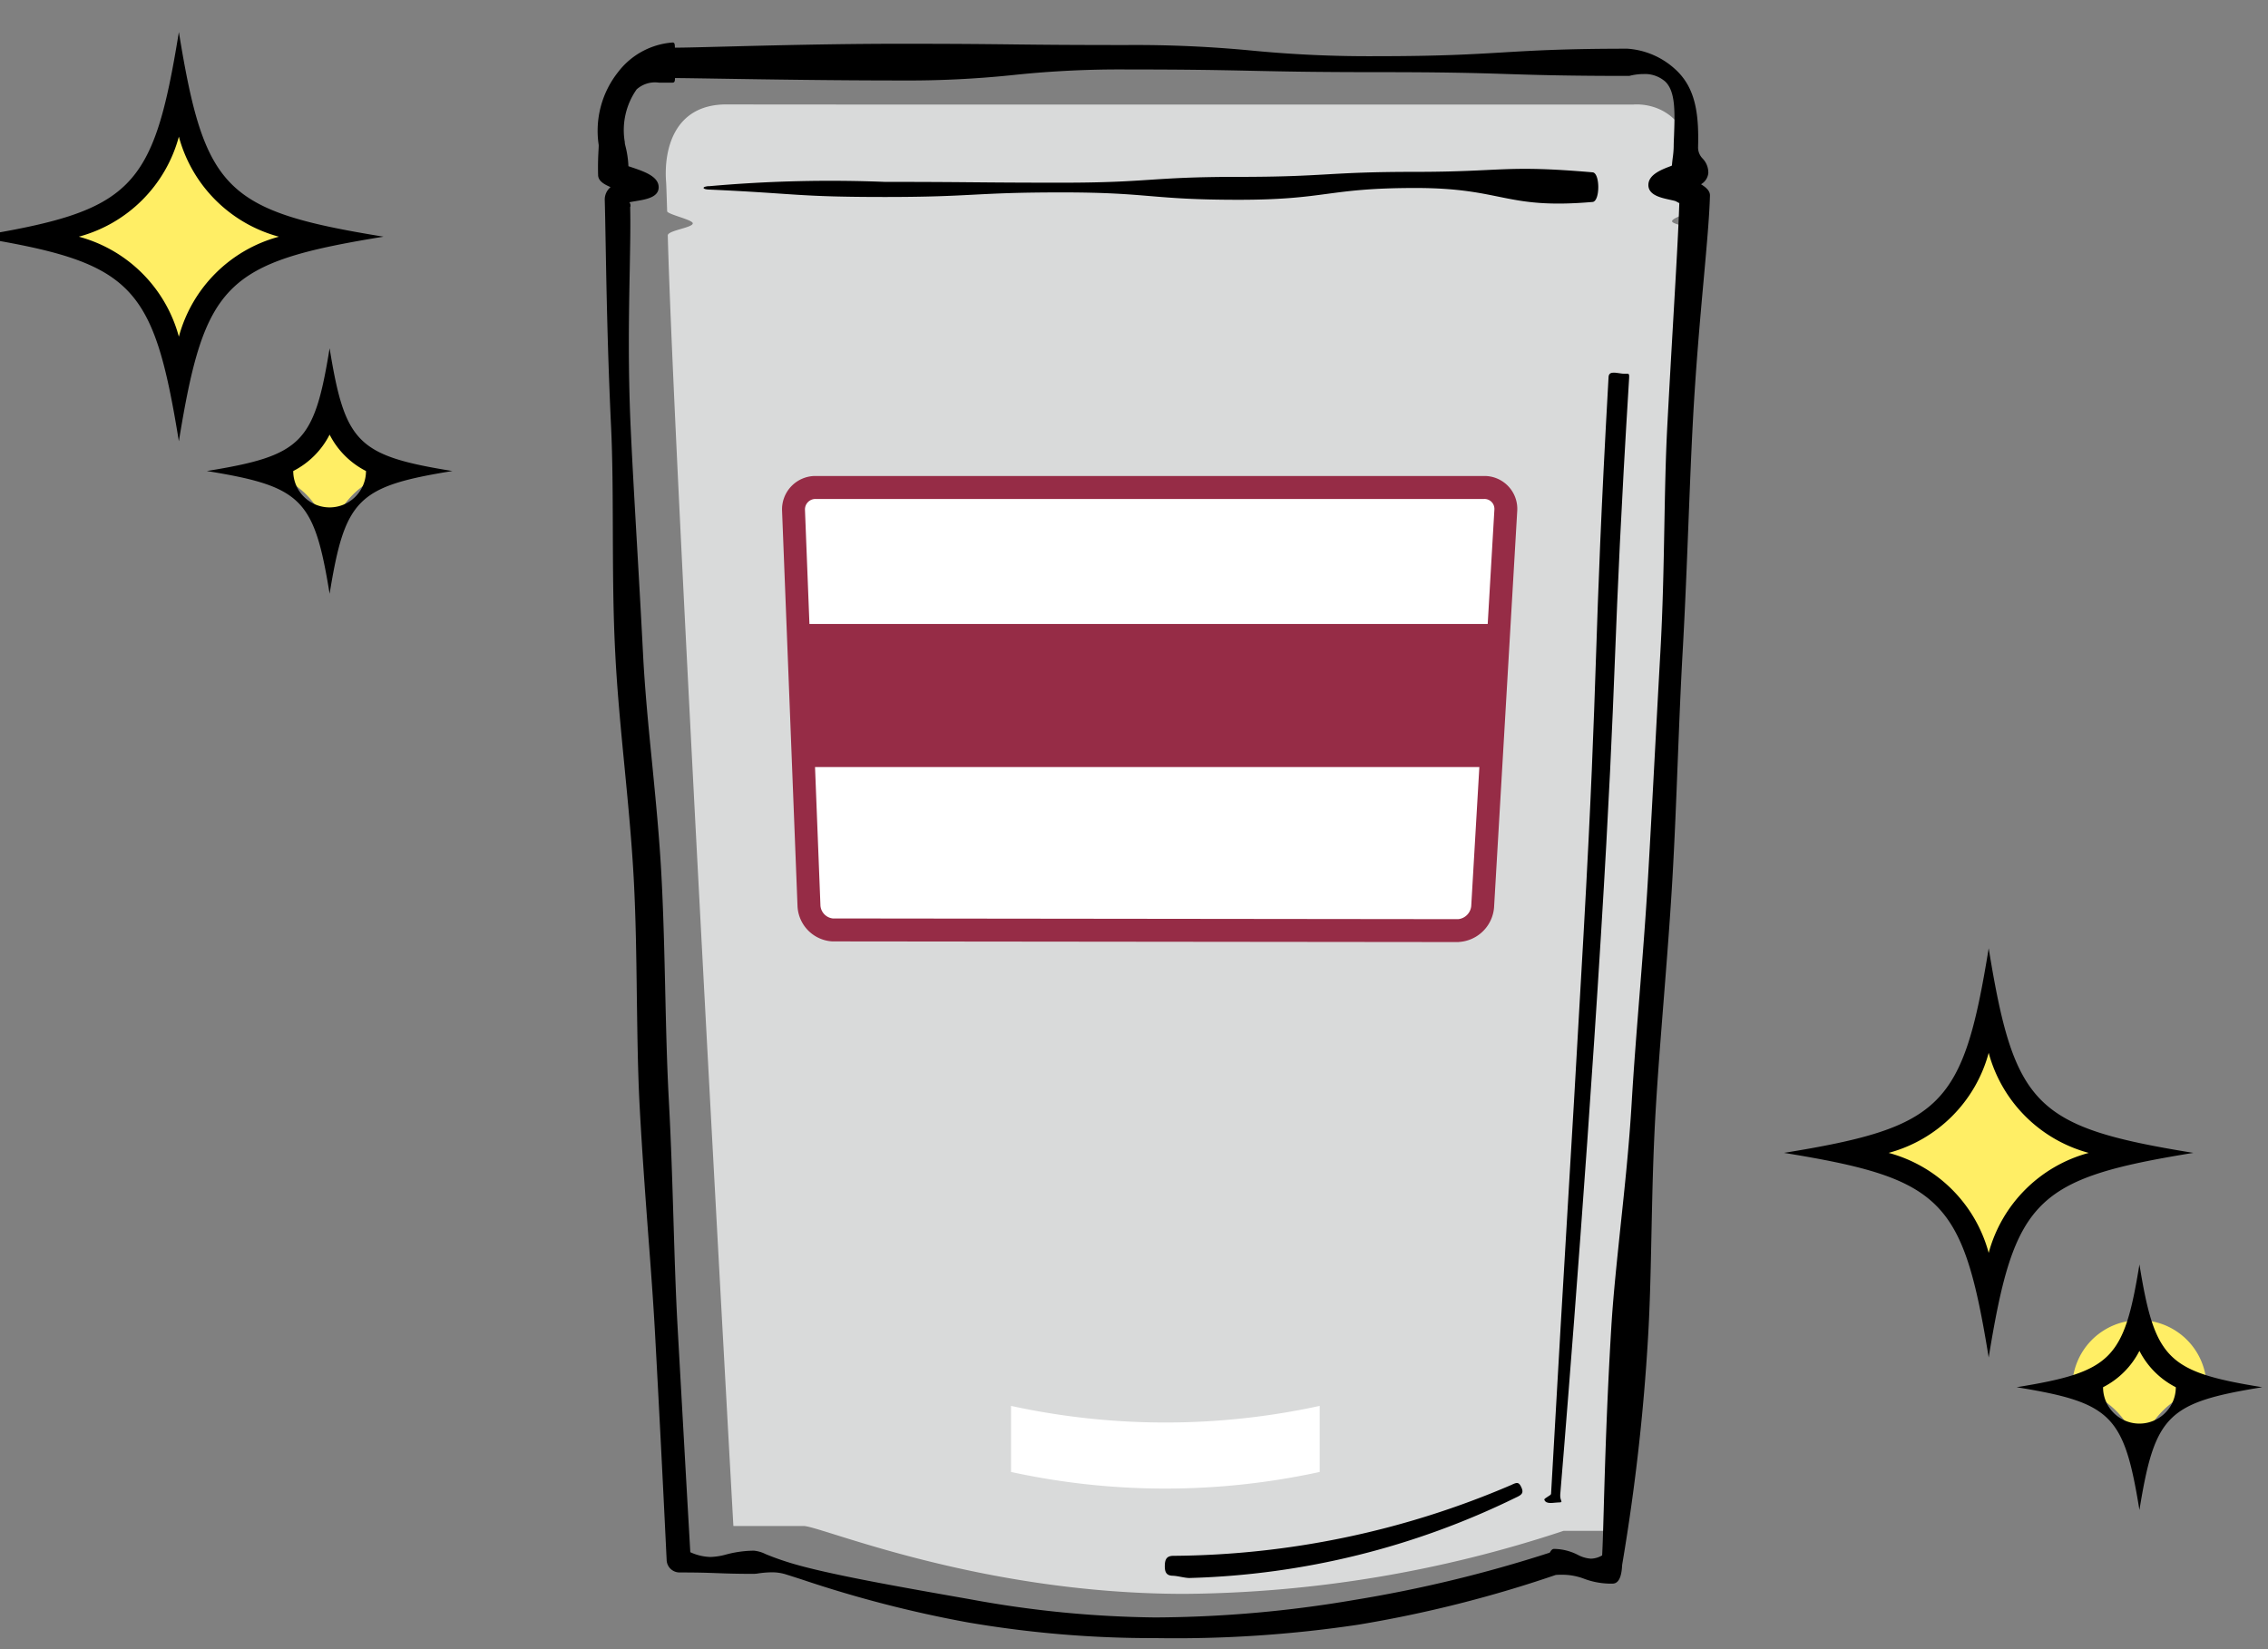 <svg xmlns="http://www.w3.org/2000/svg" xmlns:xlink="http://www.w3.org/1999/xlink" width="99" height="72" viewBox="0 0 99 72"><rect x="0" y="0" width="99" height="72" fill="#808080" stroke="none"/><defs><clipPath id="a"><rect width="99" height="72" transform="translate(685.312 0)" fill="none"/></clipPath></defs><g transform="translate(-685.312)"><g clip-path="url(#a)"><path d="M693.12,16.545c-.9-4.018-2.193-5.311-6.211-6.211,4.017-.9,5.311-2.194,6.211-6.211.9,4.018,2.193,5.311,6.211,6.211-4.018.9-5.311,2.193-6.211,6.211" fill="#ffee65"/><path d="M693.12,5.966a6.188,6.188,0,0,0,4.368,4.368A6.186,6.186,0,0,0,693.12,14.7a6.186,6.186,0,0,0-4.368-4.367,6.188,6.188,0,0,0,4.368-4.368m0-4.566c-1.12,6.906-2.028,7.813-8.934,8.934,6.906,1.12,7.814,2.028,8.934,8.933,1.12-6.9,2.028-7.813,8.934-8.933-6.906-1.121-7.814-2.028-8.934-8.934"/><path d="M699.7,23.5a3.737,3.737,0,0,0-2.932-2.932,3.737,3.737,0,0,0,2.932-2.931,3.737,3.737,0,0,0,2.932,2.931A3.737,3.737,0,0,0,699.7,23.5" fill="#ffee65"/><path d="M699.7,18.975a3.634,3.634,0,0,0,1.588,1.589,1.588,1.588,0,1,1-3.176,0,3.635,3.635,0,0,0,1.588-1.589m0-3.771c-.672,4.144-1.217,4.688-5.36,5.36,4.143.672,4.688,1.217,5.36,5.36.672-4.143,1.217-4.688,5.36-5.36-4.143-.672-4.688-1.216-5.36-5.36"/><path d="M772.12,56.545c-.9-4.018-2.193-5.311-6.211-6.211,4.017-.9,5.311-2.194,6.211-6.211.9,4.018,2.193,5.311,6.211,6.211-4.018.9-5.311,2.193-6.211,6.211" fill="#ffee65"/><path d="M772.12,45.966a6.188,6.188,0,0,0,4.368,4.368A6.186,6.186,0,0,0,772.12,54.7a6.186,6.186,0,0,0-4.368-4.367,6.188,6.188,0,0,0,4.368-4.368m0-4.566c-1.12,6.906-2.028,7.813-8.934,8.934,6.906,1.12,7.814,2.028,8.934,8.933,1.12-6.9,2.028-7.813,8.934-8.933-6.906-1.121-7.814-2.028-8.934-8.934"/><path d="M778.7,63.5a3.737,3.737,0,0,0-2.932-2.932,2.932,2.932,0,0,1,5.864,0A3.737,3.737,0,0,0,778.7,63.5" fill="#ffee65"/><path d="M778.7,58.976a3.637,3.637,0,0,0,1.588,1.588,1.588,1.588,0,1,1-3.176,0,3.638,3.638,0,0,0,1.588-1.588m0-3.772c-.672,4.144-1.217,4.688-5.36,5.36,4.143.672,4.688,1.217,5.36,5.36.672-4.143,1.217-4.688,5.36-5.36-4.143-.672-4.688-1.216-5.36-5.36"/><path d="M735.869,4.565h20.737s2.751-.317,2.645,3.491c-.006.226-.016.59-.03,1.077-.005.157-.917.345-.922.528,0,.135.9.258.895.406-.272,9.5-3.2,56.768-3.2,56.768h-2.433a53.8,53.8,0,0,1-16.531,2.751c-8.993,0-15.9-2.963-16.637-2.963h-3.068s-2.613-46.764-2.864-56.345c-.005-.219,1.1-.337,1.091-.529,0-.156-1.116-.392-1.119-.529-.021-.71-.036-1.152-.045-1.269-.106-1.376.318-3.4,2.645-3.392s18.833.006,18.833.006" fill="#d9dada"/><path d="M735.738,71.417a47.475,47.475,0,0,1-8.185-.687,56.842,56.842,0,0,1-7.94-2.1,3.645,3.645,0,0,0-1.4-.019c-1.611,0-1.611-.061-3.222-.061a.461.461,0,0,1-.479-.448c-.008-.138-.189-4.076-.507-9.891-.159-2.906-.471-6.275-.665-9.88-.17-3.173-.079-6.539-.256-9.905-.176-3.338-.646-6.675-.809-9.882-.181-3.549-.043-6.935-.184-9.912-.206-4.377-.223-7.9-.275-9.887a.619.619,0,0,1,.356-.6c-.247-.119-.64-.242-.647-.509-.021-.736.034-1.2.025-1.325a4.053,4.053,0,0,1,.82-3.1,3.219,3.219,0,0,1,2.3-1.26s.009.226.013.226c1.145,0,5.549-.171,9.916-.17,4.981,0,4.957.055,9.914.055,5.459,0,5.459.487,10.919.487s5.459-.325,10.918-.327a3.317,3.317,0,0,1,2.043.885c.789.724.992,1.743.949,3.3-.016.567.465.581.449,1.148-.007.229-.23.376-.4.487.167.108.481.263.475.5-.056,1.979-.519,5.529-.751,9.96-.157,2.995-.241,6.395-.442,9.969-.182,3.229-.255,6.612-.451,9.974-.2,3.392-.531,6.762-.722,9.961-.216,3.634-.16,7.053-.337,9.983a89.735,89.735,0,0,1-1.13,9.929c-.016.264-.058.721-.321.721-1.239,0-1.25-.46-2.486-.379a53.136,53.136,0,0,1-8.638,2.178,54.812,54.812,0,0,1-8.846.579m-20.39-3.587c1.262.558,1.492-.026,2.871-.026a13.887,13.887,0,0,1,1.493.509c1.542.482,4.425.995,7.96,1.617a46.345,46.345,0,0,0,8.066.79,52.97,52.97,0,0,0,8.734-.769,57.261,57.261,0,0,0,8.522-2.067c.055-.02.092-.156.151-.156,1.046,0,1.287.767,2.193.244.077-1.252.1-5.078.4-10.007.176-2.906.682-6.239.894-9.809.188-3.159.518-6.481.713-9.822.193-3.319.359-6.652.539-9.84.2-3.523.146-6.885.3-9.851.226-4.289.463-7.778.528-9.83-.039-.012-.205-.11-.246-.123-.387-.113-1.119-.164-1.106-.618.011-.43.681-.626,1.083-.783.051-.019-.1-.016-.054-.034.035-.441.066-.43.079-.872.035-1.246.152-2.374-.408-2.895a1.9,1.9,0,0,0-1.661-.261c-5.473,0-5.473-.178-10.945-.177s-5.473-.118-10.946-.117c-4.958,0-4.934.481-9.915.48-4.368,0-8.772-.1-9.917-.105,0,0-.007.2-.011.2-.708,0-1.263-.087-1.641.319a3.231,3.231,0,0,0-.539,2.419,5.407,5.407,0,0,1,.159,1.062c.07.024-.037,0,.043.03.548.188,1.262.392,1.275.824.012.483-.87.466-1.3.592-.067.019.133.219.053.245.058,2.048-.172,5.515.029,9.77.139,2.943.356,6.264.534,9.759.161,3.165.631,6.456.8,9.75.175,3.319.152,6.636.321,9.774.19,3.546.218,6.884.375,9.771.268,4.89.495,8.757.565,10.007"/><path d="M735.738,71.517a47.567,47.567,0,0,1-8.2-.689,51.893,51.893,0,0,1-7.212-1.866c-.27-.087-.517-.166-.74-.236a2,2,0,0,0-.594-.081,4.182,4.182,0,0,0-.575.047,1.34,1.34,0,0,1-.207.02c-.791,0-1.2-.017-1.59-.031-.417-.015-.811-.03-1.629-.03a.563.563,0,0,1-.579-.543c0-.021-.007-.138-.017-.342-.148-3.087-.313-6.3-.49-9.548-.074-1.357-.182-2.813-.3-4.353-.131-1.773-.266-3.606-.37-5.527-.084-1.575-.1-3.161-.125-4.841-.021-1.656-.042-3.369-.131-5.064-.088-1.666-.251-3.352-.409-4.983s-.319-3.292-.4-4.9c-.1-1.89-.1-3.721-.108-5.492-.005-1.558-.01-3.029-.076-4.421-.152-3.221-.2-5.986-.237-8-.013-.73-.024-1.36-.038-1.885a.708.708,0,0,1,.252-.582c-.247-.11-.535-.25-.543-.524-.014-.492.006-.869.018-1.095.006-.106.01-.191.007-.225a4.129,4.129,0,0,1,.846-3.178,3.3,3.3,0,0,1,2.375-1.292c.1,0,.1.074.106.208v.017c.423,0,1.19-.022,2.149-.046,1.912-.049,4.8-.124,7.635-.124h.038c2.483,0,3.739.014,4.954.028s2.473.027,4.96.027a53.016,53.016,0,0,1,5.468.244,52.859,52.859,0,0,0,5.451.243c2.731,0,4.118-.083,5.459-.163s2.729-.163,5.456-.164h.011a3.431,3.431,0,0,1,2.1.912c.87.8,1.021,1.927.982,3.377a.69.69,0,0,0,.2.509.884.884,0,0,1,.246.639.64.64,0,0,1-.318.481c.176.11.4.27.39.5-.026.916-.136,2.134-.275,3.677-.157,1.737-.351,3.9-.476,6.286-.07,1.337-.125,2.744-.184,4.233-.072,1.847-.147,3.757-.258,5.736-.088,1.554-.151,3.18-.213,4.752-.067,1.71-.136,3.479-.238,5.223s-.242,3.51-.376,5.212c-.13,1.646-.253,3.2-.346,4.749-.113,1.9-.151,3.726-.188,5.49-.033,1.592-.065,3.1-.149,4.493a90.861,90.861,0,0,1-1.091,9.693c-.021.123-.037.219-.039.237-.015.243-.049.814-.421.814a3.353,3.353,0,0,1-1.235-.211,2.67,2.67,0,0,0-.974-.177c-.081,0-.167,0-.257.008l-.01,0a53.641,53.641,0,0,1-8.632,2.174A53.931,53.931,0,0,1,735.738,71.517Zm-16.749-3.072a2.2,2.2,0,0,1,.654.09c.223.07.471.149.742.236a51.718,51.718,0,0,0,7.185,1.859,47.367,47.367,0,0,0,8.168.686,53.743,53.743,0,0,0,8.829-.578,53.433,53.433,0,0,0,8.6-2.166l.036-.012h.014c.1-.006.195-.01.284-.01a2.873,2.873,0,0,1,1.038.188,3.181,3.181,0,0,0,1.171.2c.122,0,.2-.211.221-.627,0-.023.011-.08.041-.257a90.682,90.682,0,0,0,1.089-9.672c.084-1.393.116-2.9.149-4.485.037-1.766.075-3.592.188-5.5.093-1.55.216-3.106.346-4.753.135-1.7.274-3.459.376-5.208s.171-3.509.238-5.219c.062-1.573.125-3.2.213-4.755.111-1.977.186-3.886.258-5.733.058-1.49.114-2.9.184-4.236.125-2.39.32-4.554.477-6.293.139-1.539.248-2.755.274-3.665,0-.146-.2-.273-.353-.365l-.076-.047-.13-.084.131-.084c.148-.1.352-.226.357-.406a.689.689,0,0,0-.2-.508.884.884,0,0,1-.246-.639c.046-1.672-.211-2.576-.917-3.224a3.235,3.235,0,0,0-1.952-.859h-.024c-2.722,0-4.107.084-5.447.164s-2.735.163-5.471.163a53.031,53.031,0,0,1-5.469-.244,52.844,52.844,0,0,0-5.45-.243c-2.487,0-3.745-.014-4.962-.027s-2.471-.027-4.952-.028h-.038c-2.831,0-5.719.074-7.63.123-1.011.026-1.809.047-2.218.047h-.03c-.1,0-.1-.074-.106-.21V2.054A3.194,3.194,0,0,0,712.44,3.28a3.948,3.948,0,0,0-.794,3.027c0,.048,0,.129-.007.251-.012.223-.031.595-.018,1.079,0,.161.256.272.459.362.046.02.091.04.132.06l.178.086-.175.093a.519.519,0,0,0-.3.506c.014.525.025,1.156.038,1.886.036,2.017.085,4.781.237,8,.066,1.4.071,2.869.076,4.429.006,1.768.012,3.6.108,5.482.081,1.6.243,3.273.4,4.89.158,1.633.321,3.322.409,4.992.089,1.7.111,3.414.131,5.072.021,1.678.041,3.262.125,4.833.1,1.919.239,3.751.369,5.523.114,1.542.221,3,.3,4.357.178,3.25.343,6.463.49,9.55.01.2.015.319.017.341a.36.36,0,0,0,.379.354c.821,0,1.217.014,1.636.03.392.014.8.029,1.586.031h.013c.03,0,.092-.008.164-.018A4.415,4.415,0,0,1,718.989,68.445Zm16.749,2.375a46.953,46.953,0,0,1-8.083-.792c-3.282-.578-6.382-1.123-7.973-1.62-.494-.155-.8-.279-1.027-.37a1.342,1.342,0,0,0-.436-.135,4.641,4.641,0,0,0-1.175.157,3.049,3.049,0,0,1-.721.111h0a2.492,2.492,0,0,1-1.014-.25l-.056-.025,0-.061c-.019-.34-.05-.873-.09-1.568-.1-1.825-.28-4.879-.475-8.439-.075-1.383-.121-2.864-.169-4.431-.053-1.717-.107-3.492-.206-5.34-.084-1.563-.12-3.134-.158-4.8-.037-1.627-.075-3.31-.163-4.976-.086-1.646-.249-3.312-.407-4.924-.156-1.594-.317-3.243-.4-4.826-.083-1.625-.174-3.21-.262-4.742-.1-1.77-.2-3.443-.272-5.017-.127-2.686-.082-5.054-.047-6.957.021-1.106.039-2.061.017-2.815l0-.067-.011-.02c-.037-.064-.071-.125-.045-.189a.118.118,0,0,1,.078-.069,3.592,3.592,0,0,1,.4-.081c.472-.078.833-.158.827-.413-.01-.328-.6-.527-1.074-.687l-.133-.045a.181.181,0,0,1-.072-.04l-.037-.013,0-.069a4.106,4.106,0,0,0-.126-.9,1.184,1.184,0,0,1-.033-.162l0-.042a3.274,3.274,0,0,1,.568-2.453,1.408,1.408,0,0,1,1.119-.359c.089,0,.182,0,.279,0l.222,0v0c0-.114.007-.2.105-.2.367,0,1.05.012,1.995.027,1.972.031,4.953.078,7.922.078h.016a44.061,44.061,0,0,0,4.947-.24,44.121,44.121,0,0,1,4.953-.24h.069c2.7,0,4.078.03,5.414.058s2.733.059,5.463.059h.045c2.7,0,4.086.045,5.424.089s2.707.088,5.386.088h.077a2.627,2.627,0,0,1,.659-.086,1.534,1.534,0,0,1,1.083.374c.528.492.494,1.442.454,2.543-.005.141-.01.284-.014.429a4.079,4.079,0,0,1-.039.5c-.01.078-.022.166-.034.3a.1.1,0,0,1,.058.082.106.106,0,0,1-.075.111l-.145.055c-.365.136-.865.323-.873.637-.008.262.328.357.769.455.1.021.186.041.265.064a1.049,1.049,0,0,1,.143.07c.036.019.09.049.105.054l.068.025v.074c-.04,1.248-.14,2.988-.268,5.19-.08,1.387-.171,2.959-.26,4.642-.072,1.374-.1,2.822-.127,4.355-.033,1.772-.067,3.605-.174,5.5-.079,1.4-.157,2.867-.233,4.282-.1,1.819-.2,3.7-.306,5.559-.1,1.718-.238,3.447-.37,5.119-.129,1.63-.252,3.169-.343,4.7-.112,1.89-.3,3.7-.491,5.441-.165,1.543-.32,3-.4,4.368-.2,3.259-.276,6.054-.329,7.9-.028.974-.048,1.677-.074,2.1l0,.054-.047.027a1.272,1.272,0,0,1-.636.2,1.579,1.579,0,0,1-.656-.186,2.179,2.179,0,0,0-.927-.241l-.022.033a.254.254,0,0,1-.118.116,57.62,57.62,0,0,1-8.54,2.072A52.934,52.934,0,0,1,735.738,70.82ZM718.219,67.7a1.422,1.422,0,0,1,.511.149c.222.09.526.212,1.012.364,1.578.493,4.672,1.038,7.948,1.614a46.76,46.76,0,0,0,8.049.788,52.734,52.734,0,0,0,8.717-.768,58,58,0,0,0,8.5-2.059.452.452,0,0,0,.027-.039c.034-.053.08-.126.167-.126a2.332,2.332,0,0,1,1.033.258,1.409,1.409,0,0,0,.574.168,1.02,1.02,0,0,0,.49-.143c.024-.427.044-1.111.07-2.042.053-1.851.132-4.649.329-7.911.083-1.372.239-2.831.4-4.377.186-1.744.378-3.546.49-5.432.091-1.536.214-3.076.343-4.707.133-1.671.27-3.4.37-5.115.108-1.857.209-3.738.306-5.558.076-1.415.154-2.878.233-4.282.107-1.887.141-3.718.174-5.489.029-1.535.055-2.985.127-4.362.089-1.684.18-3.256.26-4.643.125-2.163.225-3.879.266-5.119l-.067-.036c-.037-.02-.093-.05-.108-.055-.07-.02-.157-.04-.25-.06-.4-.088-.938-.208-.925-.656s.585-.663,1-.819l.019-.007a.1.1,0,0,1,.01-.029c.014-.166.027-.265.039-.354a3.9,3.9,0,0,0,.037-.48c0-.145.009-.289.014-.43.038-1.051.071-1.96-.391-2.389a1.342,1.342,0,0,0-.946-.321,2.458,2.458,0,0,0-.613.081l-.024,0h-.1c-2.682,0-4.06-.045-5.392-.088S748.2,3.15,745.5,3.15h-.045c-2.732,0-4.122-.03-5.467-.059s-2.715-.058-5.41-.058h-.069a43.947,43.947,0,0,0-4.933.239,44.234,44.234,0,0,1-4.966.241H724.6c-2.971,0-5.952-.048-7.925-.079-.836-.013-1.51-.024-1.9-.026,0,0,0,0,0,0,0,.114-.007.2-.105.2s-.218,0-.321,0-.186,0-.275,0a1.2,1.2,0,0,0-.973.295,3.1,3.1,0,0,0-.516,2.3l0,.041a1.257,1.257,0,0,0,.028.13,4.3,4.3,0,0,1,.13.882l.11.037c.561.189,1.2.4,1.21.871.011.449-.546.541-.994.615-.1.017-.2.033-.285.052a.229.229,0,0,1,.044.193.128.128,0,0,1-.009.019c.02.752,0,1.694-.019,2.782-.036,1.9-.08,4.264.046,6.943.074,1.574.17,3.246.272,5.015.088,1.533.179,3.118.262,4.743.08,1.579.241,3.225.4,4.817.158,1.613.321,3.282.407,4.933.088,1.669.126,3.353.163,4.982.038,1.662.074,3.232.158,4.792.1,1.85.154,3.626.206,5.344.048,1.566.094,3.046.169,4.427.2,3.56.371,6.614.475,8.438.038.654.067,1.166.086,1.507a2.234,2.234,0,0,0,.878.209h0a2.855,2.855,0,0,0,.675-.105A4.812,4.812,0,0,1,718.219,67.7Z"/><path d="M716.252,8.13a59.576,59.576,0,0,1,7.688-.189c3.858,0,3.858.035,7.715.035s3.856-.254,7.712-.254,3.859-.219,7.718-.219,3.9-.31,7.746.021c.331.029.329,1.264,0,1.293-3.841.331-3.881-.61-7.737-.61s-3.858.515-7.715.515S735.52,8.4,731.663,8.4s-3.858.2-7.717.2-3.852-.153-7.707-.325c-.26-.012-.318-.121.013-.15"/><path d="M737.261,68.894c-.256,0-.51-.091-.768-.1-.276-.008-.343-.171-.336-.448s.089-.416.362-.421a38.023,38.023,0,0,0,14.757-3.092c.248-.117.331-.146.446.105s.007.329-.244.444a34.5,34.5,0,0,1-14.217,3.51"/><path d="M753.346,65.593c-.2,0-.544.106-.623-.117-.022-.063.29-.187.294-.253.685-12.189.729-12.186,1.415-24.375s.409-12.2,1.095-24.392c.018-.275.318-.174.591-.145s.322-.076.306.2c-.75,12.187-.484,12.2-1.234,24.391s-1.772,24.346-1.773,24.358c-.017.289.17.329-.071.334"/><path d="M720.625,39.555a1.108,1.108,0,0,0,1.038,1.043l27.307.031a1.132,1.132,0,0,0,1.057-1.04l1.011-17.307a.934.934,0,0,0-.941-1H720.911a.957.957,0,0,0-.961,1Z" fill="#fff"/><path d="M748.98,41.129h-.011L721.641,41.1a1.615,1.615,0,0,1-1.516-1.523L719.45,22.3a1.457,1.457,0,0,1,1.461-1.519H750.1a1.434,1.434,0,0,1,1.44,1.527l-1.011,17.307a1.641,1.641,0,0,1-1.535,1.51Zm-27.3-1.031,27.282.031a.636.636,0,0,0,.57-.569l1.011-17.307a.434.434,0,0,0-.442-.469H720.911a.457.457,0,0,0-.461.48l.675,17.272A.613.613,0,0,0,721.676,40.1Z" fill="#962c46"/><path d="M729.444,61.379a31.642,31.642,0,0,0,13.474,0v2.884a31.624,31.624,0,0,1-13.474,0Z" fill="#fff"/><path d="M720.144,27.241h30.369l-.129,6.247h-30Z" fill="#962c46"/></g></g></svg>